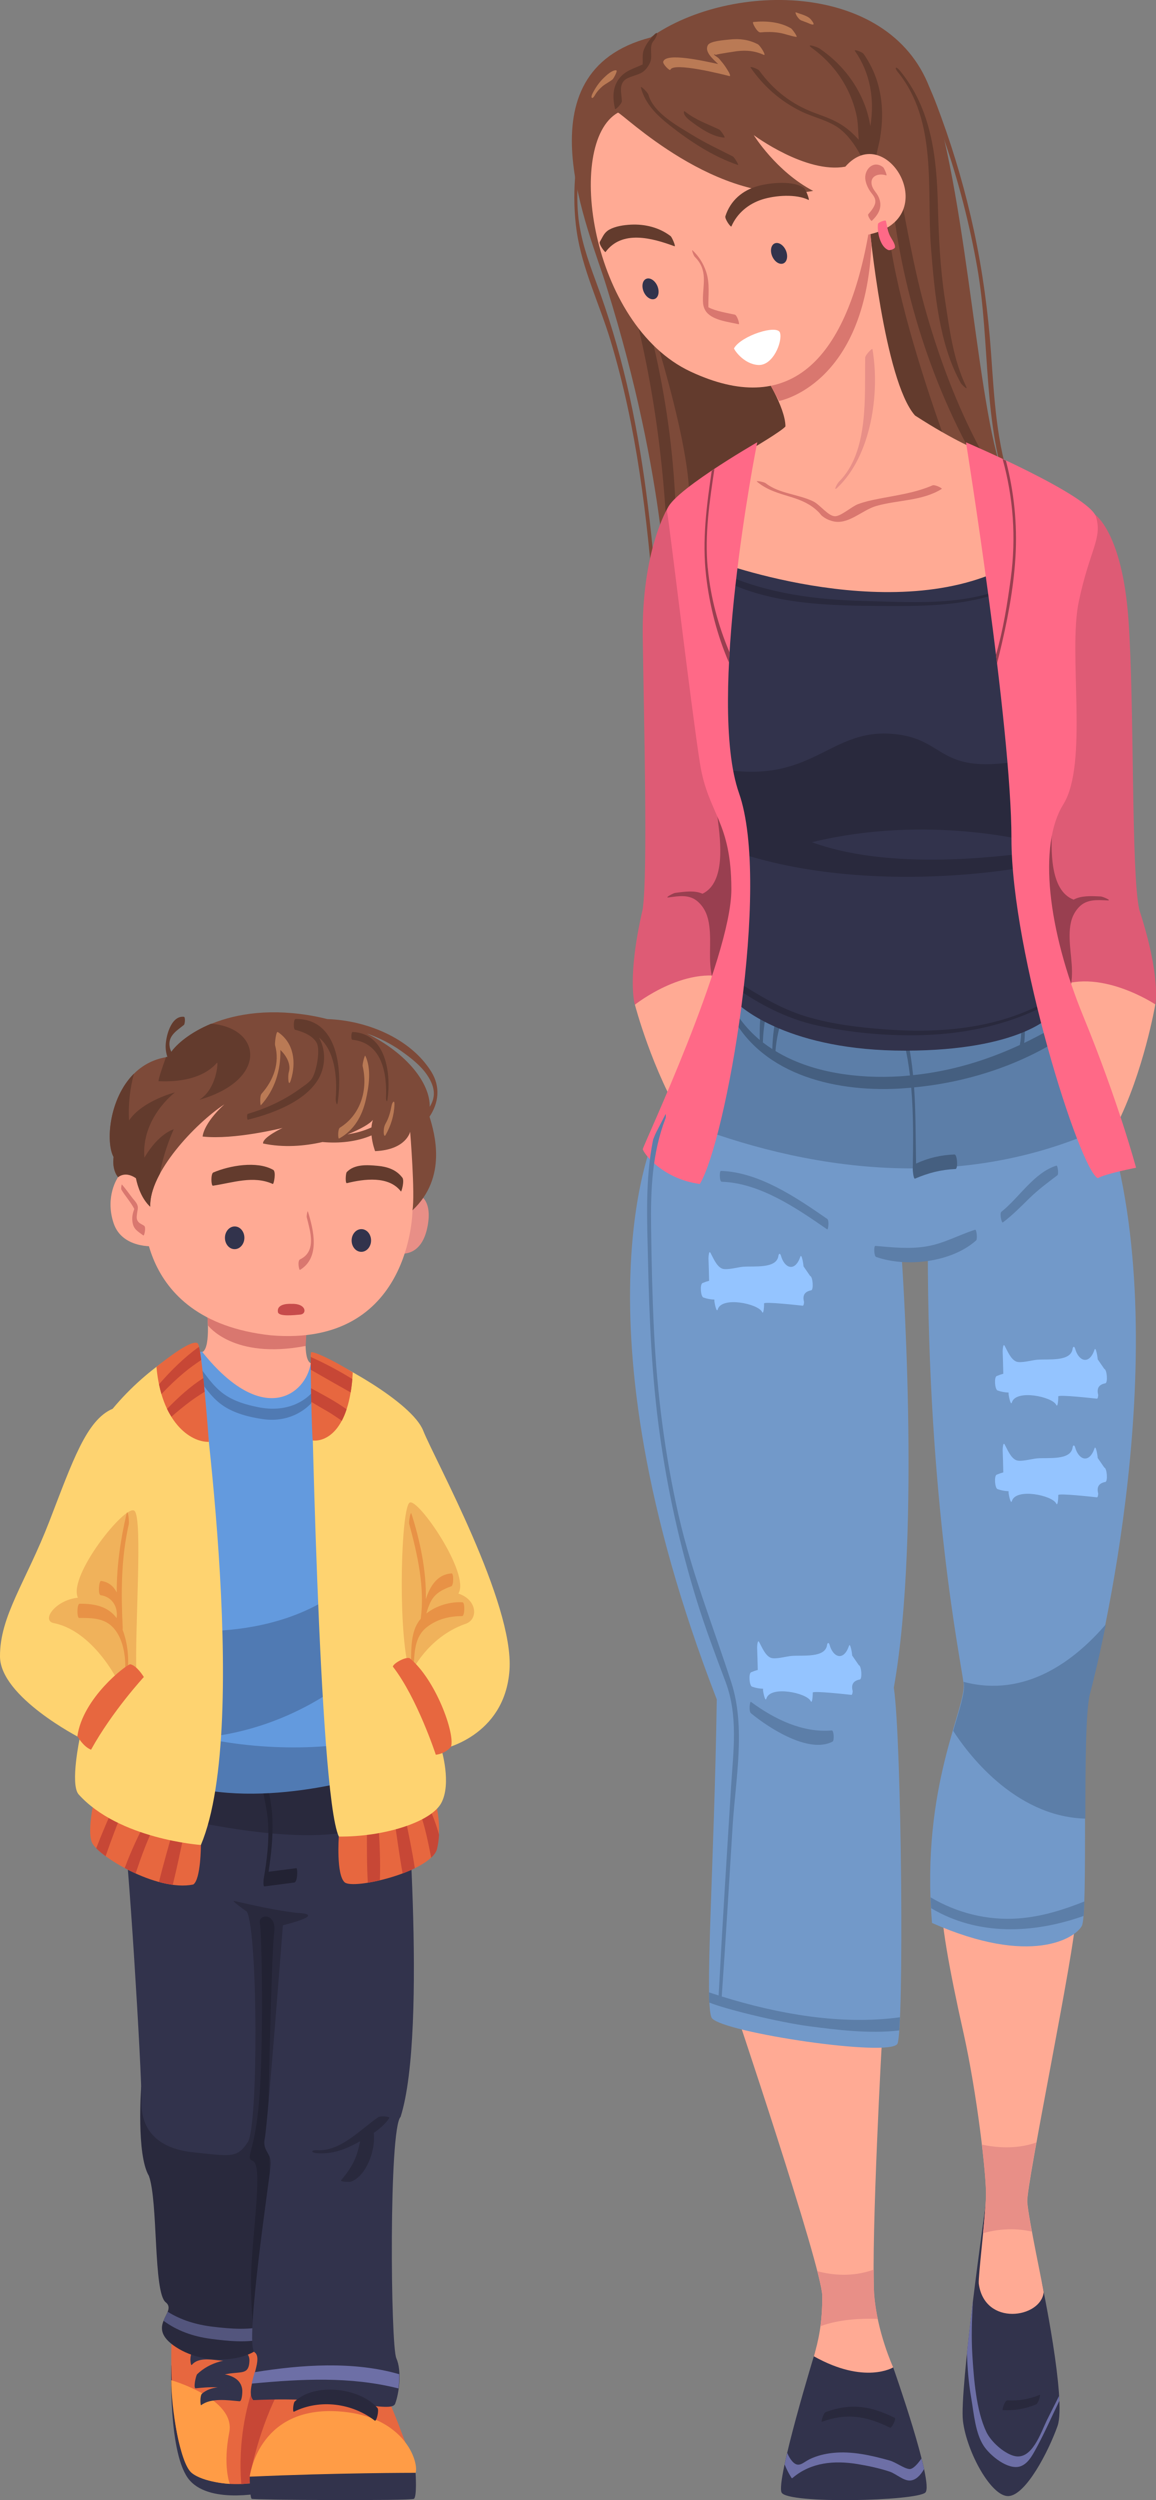 <?xml version="1.0" encoding="UTF-8"?>
<svg id="_1" data-name=" 1" xmlns="http://www.w3.org/2000/svg" viewBox="0 0 181.31 392.08">
  <rect x="0" y="0" width="181.31" height="392.08" fill="#808080" stroke="none"/>
  <defs>
    <style>
      .cls-1 {
        fill: #32334c;
      }

      .cls-2 {
        fill: #de5b75;
      }

      .cls-3 {
        fill: #633b2d;
      }

      .cls-4 {
        fill: #ff9c46;
      }

      .cls-5 {
        fill: #5c7ea8;
      }

      .cls-6 {
        fill: #e88f87;
      }

      .cls-7 {
        fill: #94c4ff;
      }

      .cls-8 {
        fill: #993f50;
      }

      .cls-9 {
        fill: #c74b4b;
      }

      .cls-10 {
        fill: #fed370;
      }

      .cls-11 {
        fill: #e89246;
      }

      .cls-12 {
        fill: #fff;
      }

      .cls-13 {
        fill: #53557d;
      }

      .cls-14 {
        fill: #507ab3;
      }

      .cls-15 {
        fill: #e7673f;
      }

      .cls-16 {
        fill: #ba7a55;
      }

      .cls-17 {
        fill: #d9776f;
      }

      .cls-18 {
        fill: #ffaa94;
      }

      .cls-19 {
        fill: #c74736;
      }

      .cls-20 {
        fill: #29293d;
      }

      .cls-21 {
        fill: #455f80;
      }

      .cls-22 {
        fill: #6d6fa6;
      }

      .cls-23 {
        fill: #7299c9;
      }

      .cls-24 {
        fill: #ff6987;
      }

      .cls-25 {
        fill: #7d4a39;
      }

      .cls-26 {
        fill: #223;
      }

      .cls-27 {
        fill: #639ade;
      }

      .cls-28 {
        fill: #f0b25b;
      }
    </style>
  </defs>
  <g>
    <g>
      <path class="cls-1" d="M26.87,370.95s-.54,14.13,2.88,18.03c3.42,3.9,12.25,1.81,12.25,1.81l.49-15.31-15.63-4.52Z"/>
      <path class="cls-15" d="M26.95,365.48c0,.24-1.05,20.5,4.23,22.92,5.28,2.43,11.87.33,11.87.33,0,0,1.73-23.73.63-24.63-1.09-.9-16.74,1.38-16.74,1.38Z"/>
      <path class="cls-19" d="M40.79,389.17s-2.33.38-2.95.4c-1-13.19,4.9-21.7,4.9-21.7l1.52,2.81-3.47,18.5Z"/>
      <path class="cls-15" d="M39.17,388.41s1.19-6.61,4.23-12.79c2.9-5.37,16.83.19,17.26.38.43.19,3.42,8.42,3.42,8.42l-24.92,3.99Z"/>
      <path class="cls-4" d="M26.86,373.28s10.14,2.89,9.1,8.17c-1.04,5.28.08,8.09.08,8.09,0,0-4.15-.21-6-1.74-1.85-1.57-3.18-10.21-3.18-14.52Z"/>
      <path class="cls-1" d="M39.12,370.31c.09-1.78-1.73-1.92-3.17-2.2-1.63-.32-4.47-.92-5.7.55-.29.35-.37.92-.39,1.36,0,.08.04,1.07.24.84.95-1.12,2.75-.85,4.06-.71.19.02.49.05.84.08-.19.04-.37.08-.55.13-1.33.38-2.51,1.01-3.52,1.97-.22.21-.64,2.26-.24,2.22.7-.07,2.1-.23,3.45-.15-.92.11-1.78.39-2.46.99-.35.31-.26,1.92-.13,1.81,1.52-1.19,4.22-.78,6.01-.62.42.04.47-1.53.44-1.78-.15-1.48-1.33-2.16-2.74-2.44.45-.09.91-.16,1.38-.2,1.55-.16,2.39-.04,2.48-1.84Z"/>
      <path class="cls-20" d="M22.14,327.36s-.77,10.53,1.21,13.87c1.47,4.03.68,18.28,2.64,19.83,1.96,1.55-3.38,3.77,1.61,7.03,4.98,3.26,12.51,2.03,13.79-.87,1.29-2.89,11.24-66.86,7.83-70.23-3.41-3.37-15.48-2.88-15.48-2.88l-11.6,33.24Z"/>
      <path class="cls-13" d="M41.55,366.72c.12-.45.28-1.15.46-2.05-2.73.82-5.87.55-8.63.22-2.6-.31-5-1.04-7.08-2.35-.17.43-.45.91-.65,1.42,2.11,1.55,4.59,2.46,7.42,2.83,2.54.33,5.79.71,8.48-.06Z"/>
      <path class="cls-26" d="M40.43,368.05c-.39.94-1.45-6.74-.91-14.08.54-7.34,1.5-14.45.16-15.05-1.34-.6.29-1.06.98-9.68.69-8.62.42-26.11.1-27.61-.32-1.51,2.68-1.72,2.25,1.41-.44,3.13-.94,28.8-.94,28.8,0,0,1.3,29.15-1.64,36.21Z"/>
      <path class="cls-1" d="M19.39,287.18c.59,1.01,2.89,38.08,2.79,42.26-.11,4.18,2.11,7.47,8.13,8.1s6.87.93,8.55-1.59,1.59-32.88-.14-36.16c-.47-.3-2.34-1.68-2.05-1.67.29,0,5.5,1.37,9.9,1.87,4.98.22-2.2,1.94-2.2,1.94,0,0-2.41,31.43-2.84,33.42-.43,1.99,1.08,2.31.94,4.11-.14,1.8-4.14,28.34-2.55,29.43,1.59,1.09-1.67,5.95-.19,7.51,14.57-.68,21.64,2.16,22.25.56.61-1.6,1.08-5.11.18-7.13-.9-2.02-1.19-35.99.67-37.85,4.34-13.69.56-56.93.56-56.93l-42.8.02-1.21,12.1Z"/>
      <path class="cls-20" d="M22.14,283.71c.23.07,32.35,9.05,38.9.19-1.65-4.22-2.08-8.94-2.08-8.94l-36.62.55-.21,8.2Z"/>
      <path class="cls-26" d="M46.47,292.98c-1.45.19-2.9.38-4.35.56.41-2.63.69-5.29.62-7.96-.07-2.9-.82-5.59-1.36-8.41-.09-.45-.54,1.17-.51,1.47.29,2.37.98,4.66,1.16,7.05.22,3.02-.17,6.01-.67,8.98-.02.1-.13,1.2.12,1.17,1.56-.2,3.11-.4,4.67-.61.55-.07.56-2.29.32-2.26Z"/>
      <path class="cls-27" d="M51.69,214.64s-14.34-4.11-22.36-2.32c-3.16,13-.35,67.54-.35,67.54,0,0,23.76,3.07,27.72-2.92,3.89-37.48-5.01-62.3-5.01-62.3Z"/>
      <path class="cls-14" d="M23.67,255.2s19.31,3.8,31.67-7.42c-1.24,6.47.66,14.35.66,14.35,0,0-9.23,8.95-24.26,10.38,10.47,2.38,23.5,1.9,29.31-.86-2.19,3.99-1.9,6.47-1.9,6.47,0,0-17.92,5.99-31.31,1.52-2.74-14.27-4.17-24.44-4.17-24.44Z"/>
      <path class="cls-14" d="M50.51,216.15c-1.94,3.94-5.8,5.38-9.98,4.54-1.9-.38-3.79-.92-5.39-2.05-1.78-1.26-2.99-3.2-4.31-4.91-.09-.11-.62,1.25-.34,1.61,1.32,1.73,2.55,3.74,4.36,5.01,1.84,1.3,4.28,1.92,6.49,2.22,3.94.53,7.43-1.37,9.18-4.93.16-.33.14-1.79,0-1.49Z"/>
      <path class="cls-18" d="M32.41,205.05s.77,6.27-.67,6.99c9.44,11.8,16.23,6.72,17,1.75-1.33-.64-.63-5.87-.63-5.87l-15.7-2.87Z"/>
      <path class="cls-17" d="M32.49,205.74l.13,2.12s3.96,5.4,15.32,3.22l.18-3.17-15.63-2.18Z"/>
      <g>
        <path class="cls-6" d="M62.53,196.55s3.45.85,4.48-3.98c1.03-4.83-1.62-5.75-2.86-5.45-1.24.3-1.62,9.43-1.62,9.43Z"/>
        <path class="cls-18" d="M18.51,184.62s-2.11,3-.68,7.24c1.43,4.23,7.04,3.63,7.05,3.48s-.34-13.28-.34-13.28c0,0-6.22-3.8-6.02,2.56Z"/>
        <path class="cls-18" d="M22.58,188.05s-2.25,18.95,19.87,21.36c22.13,1.91,22.25-19.61,22.25-19.61,0,0,8.87-22.23-14.39-23.65-23.26-1.41-28.34,9.94-27.72,21.9Z"/>
        <path class="cls-25" d="M67.37,175.12c1.4-2.09,1.78-4.64.26-7.07-3.32-5.31-10.27-8.04-16.28-8.23-1.35-.34-2.76-.62-4.25-.8-13.37-1.67-20.2,5.01-20.62,6.71-8.78,1.11-10.38,12.63-8.67,15.74-.27,2.13.71,3.16.71,3.16,0,0,1.07-1.04,2.8.15.31,1.5.96,3.27,2.24,4.48-.2-5.33,6.99-13,11.63-16.07-3.36,3.1-3.41,5.05-3.41,5.05,4.98.55,12.54-1.35,12.54-1.35,0,0-3.18,1.49-3.06,2.44,3.18.68,6.47.42,9.32-.23,2.66.24,5.35-.04,7.69-1.04.13,1.36.56,2.47.56,2.47,4.91-.21,5.5-3.05,5.5-3.05,0,0,.8,9.87.36,12.33,5.54-5.18,3.44-12.17,2.68-14.68ZM58.26,176.81c-1.18.54-2.45.89-3.76,1.09,2.14-.84,3.63-1.76,3.99-2.28-.13.39-.2.79-.23,1.19ZM57.58,162.09c1.9.67,3.72,1.58,5.38,2.76,1.43,1.02,3.02,2.24,4.01,3.71,1.45,2.13,1.27,3.66.43,5.02.07-3.71-3.58-8.39-9.83-11.49Z"/>
        <path class="cls-3" d="M42.84,183.46c-2.54-1.44-6.85-.67-9.39.42-.4.17-.36,2.11-.05,2.07,3.12-.46,6.33-1.65,9.39-.27.16.07.55-1.94.06-2.22Z"/>
        <path class="cls-3" d="M63.09,184.67c-.96-1.26-2.36-1.7-3.89-1.84-1.63-.15-3.6-.28-4.81.98-.18.19-.27,1.81.02,1.74,2.66-.66,6.57-1.2,8.48,1.31.07.09.59-1.69.21-2.19Z"/>
        <path class="cls-17" d="M48.3,190.01c-.08-.25-.24.71-.19.89.55,2.22,1.59,5.34-1.06,6.61-.43.21-.16,1.75.01,1.64,3.19-1.94,2.13-6.24,1.24-9.14Z"/>
        <path class="cls-1" d="M38.33,194.16c-.02.98-.73,1.77-1.57,1.74-.84-.02-1.5-.84-1.48-1.82.02-.98.73-1.77,1.57-1.74.84.02,1.5.84,1.48,1.82Z"/>
        <path class="cls-1" d="M58.2,194.58c-.02.98-.73,1.77-1.57,1.74-.84-.02-1.5-.84-1.48-1.82.02-.98.73-1.77,1.57-1.74.84.02,1.5.84,1.48,1.82Z"/>
        <path class="cls-9" d="M45.7,204.48c-.06,0-2.4-.17-2.1,1.34.23.67,2.43.44,3.51.34s.94-1.78-1.4-1.68Z"/>
        <path class="cls-17" d="M22.63,192.25c-.26-.19-.66-.34-.88-.57-.43-.45-.31-.89-.24-1.48.04-.34.16-.67.09-1.02-.1-.5-.46-.84-.78-1.24-.57-.72-1.09-1.49-1.7-2.18-.06-.07-.17.66-.08.81.58.99,1.49,1.97,2.02,3.03-.24.63-.38,1.23-.29,1.97.14,1.2.8,1.51,1.71,2.18.16.12.45-1.28.14-1.5Z"/>
        <g>
          <path class="cls-3" d="M33.13,160.54c-3.35,1.38-5.43,3.23-6.26,4.41-.1-.21-.19-.44-.24-.69-.36-1.78,1.03-2.57,2.22-3.53.16-.13.25-1.24-.01-1.27-2.07-.22-2.9,3.27-2.86,4.8.02.52.11,1.02.27,1.48-.07.01-.14.02-.21.03-.61,1.7-1.17,3.36-1.18,3.79,7.13.32,9.06-2.91,9.21-2.91.14,0-.1,4.14-2.81,5.83,10.86-3.12,9.8-11.28,1.87-11.93Z"/>
          <path class="cls-3" d="M27.39,171.33s-5.07,1.3-7.15,4.39c-.16-2.78.22-5.29.77-7.35-3.91,3.89-4.45,10.77-3.19,13.07-.27,2.13.71,3.16.71,3.16,0,0,1.07-1.04,2.8.15.31,1.5.96,3.27,2.24,4.48-.06-1.58.53-3.36,1.51-5.17.59-3.55,2.17-6.96,2.17-6.96,0,0-2.35.61-4.6,4.45-.53-6.2,4.75-10.2,4.75-10.2Z"/>
        </g>
        <path class="cls-3" d="M46.34,159.81c-.3,0-.37,1.61-.04,1.69,1.19.3,2.78.91,3.39,2.09.58,1.13-.08,4.7-.86,5.69-.45.57-1.17,1.02-1.75,1.44-2.48,1.81-5.26,3.09-8.2,3.96-.21.06-.12.94-.02.92,4.19-1.01,10.7-3.41,11.79-8.18.39-1.69.14-3.34-.62-4.71,2.48,2.04,2.9,6.23,2.62,9.56-.03.31.2,1.47.32.58.71-4.95.15-13.13-6.63-13.05Z"/>
        <path class="cls-3" d="M55.29,161.85c-.21,0-.26,1.18-.03,1.21,4.68.48,5.46,5.3,5.28,9.16-.01.23.15.8.23.26.6-4.07-.19-10.43-5.48-10.64Z"/>
      </g>
      <path class="cls-15" d="M53.14,288.03s-.43,5.94.91,7.16c1.35,1.22,13.36-1.61,14.45-5.16.85-3.59-.07-6.85-.07-6.85l-15.3,4.85Z"/>
      <path class="cls-15" d="M31.51,289.34s0,5.42-1.2,6.2c-5.74,1.19-15.11-4.57-15.91-6.63-.8-2.07.52-7.36.57-7.5s16.55,7.93,16.55,7.93Z"/>
      <g>
        <path class="cls-19" d="M57.7,295.25c.59-.1,1.23-.22,1.88-.38.11-2.92-.04-5.9-.22-8.82l-1.81.57c0,2.87-.03,5.77.14,8.63Z"/>
        <path class="cls-19" d="M67.33,283.53l-1.55.49c.89,2.4,1.35,4.83,1.85,7.31.45-.42.76-.86.9-1.31.19-.79.29-1.56.33-2.29-.4-1.45-.91-2.86-1.53-4.2Z"/>
        <path class="cls-19" d="M63.49,284.75l-1.65.52c.42,2.83.79,5.71,1.31,8.53.67-.25,1.31-.52,1.91-.81-.41-2.77-1.01-5.54-1.56-8.24Z"/>
      </g>
      <g>
        <path class="cls-19" d="M28.78,288c-.52-.25-1.08-.53-1.69-.82-.73,2.64-1.5,5.3-2.16,7.96.73.2,1.46.35,2.17.44.62-2.51,1.15-5.06,1.69-7.58Z"/>
        <path class="cls-19" d="M19.48,283.5c-.51-.24-.98-.47-1.43-.68-1.02,2.31-2.05,4.66-2.96,7.04.37.38.88.8,1.47,1.24.9-2.56,1.83-5.1,2.92-7.59Z"/>
        <path class="cls-19" d="M24.44,285.89c-.45-.22-.91-.44-1.36-.66-1.34,2.51-2.54,5.07-3.52,7.73.55.29,1.12.58,1.71.84.91-2.7,1.86-5.35,3.17-7.91Z"/>
      </g>
      <path class="cls-10" d="M30.95,211.31c.13,1.23,8.6,58.97.56,78.03,0,0-12.89-.89-19.21-7.97-1.31-1.67.22-8.84.22-8.84,0,0-12.47-6.38-12.52-12.73-.05-6.35,4.08-11.74,7.74-21.21,3.66-9.47,5.82-15.91,9.93-17.66,5.74-6.92,13.14-10.95,13.28-9.61Z"/>
      <path class="cls-10" d="M48.77,212.69s1.17,68.4,4.37,75.33c6.9.08,14.42-2.21,16.07-5.26s.02-8.42.02-8.42c0,0,9.94-1.89,10.68-12.43.74-10.54-11.74-33.02-13.53-37.54-1.78-4.52-13.98-11.13-16.96-11.93-.78-.28-.66.24-.66.24Z"/>
      <path class="cls-28" d="M18.91,264.62c.15-.09-3.92-8.71-10.4-10.06-2.13-.34.1-3.61,3.7-4-1.56-3.46,7.53-14.8,8.88-13.62,1.35,1.18,0,18.98.31,25.7-.85,1.6-2.48,1.98-2.48,1.98Z"/>
      <path class="cls-28" d="M64.39,262.48c.1-.14,2.57-5.69,8.62-7.82,1.97-.62,1.95-3.73-1.12-4.75,1.93-3.03-6.33-15.04-7.64-14.26-1.3.78-1.86,18.56-.26,25.59-.07,1,.4,1.25.4,1.25Z"/>
      <path class="cls-11" d="M19.23,255.55c.01-.09.02-.16.02-.19-.27-5.57-.28-10.84.95-16.33.09-.39-.13-2.55-.36-1.6-.92,3.92-1.55,8.15-1.53,12.31-.47-.94-1.25-1.65-2.46-1.81-.34-.04-.52,2.17-.06,2.24,1.82.26,2.75,1.84,2.5,3.59-1.33-1.79-3.34-2.28-5.81-2.25-.42,0-.45,2.23-.06,2.23,1.79-.01,3.73-.02,5.12,1.3,1.81,1.71,2.24,4.85,2.08,7.18-.04.57.25,1.54.37.43.27-2.37.09-4.84-.77-7.09Z"/>
      <path class="cls-11" d="M72.56,251.28c-1.9-.12-4.11.5-5.69,1.76.19-.69.42-1.37.75-1.97.69-1.26,1.87-1.83,3.16-2.3.39-.14.39-2.04.05-2.02-2.25.14-3.39,2.02-4.04,4.03.1-4.55-.97-9.38-2.26-13.4-.14-.45-.44,1.28-.35,1.61,1.29,4.76,2.47,9.92,1.81,14.88-.15.18-.3.36-.42.56-1.23,1.89-1.05,4.76-1.12,6.91-.02.66.35,1.28.42.24.15-2.36.09-4.86,2.1-6.42,1.63-1.26,3.51-1.7,5.53-1.72.39,0,.45-2.13.05-2.15Z"/>
      <path class="cls-15" d="M22.56,263s-4.94,5.35-8.28,11.4c-1.27-.51-2.05-2.03-2.15-2.08.83-6.04,7.66-11.24,8.29-11.32,1.04.17,2.14,2,2.14,2Z"/>
      <path class="cls-15" d="M68.35,275.18s-2.92-8.92-6.74-13.82c.16-.57,2.04-1.57,2.65-1.31,4.05,3.34,7.11,11.72,6.49,13.86-.92,1.17-2.4,1.28-2.4,1.28Z"/>
      <path class="cls-15" d="M32.76,226.12s-1.05-14.34-1.7-15.39c-.76-.95-5.23,2.59-6.52,3.62.75,8.62,5.27,11.84,8.22,11.77Z"/>
      <path class="cls-15" d="M49.06,225.9c-.14-.01-.43-13.41-.29-13.78.14-.38,3.57,1.22,6.56,3.11-.51,9.46-4.45,10.87-6.28,10.68Z"/>
      <g>
        <path class="cls-19" d="M26.2,220.94c.21.45.45.86.69,1.24.93-.82,1.89-1.6,2.88-2.35.75-.56,1.54-1.07,2.33-1.57-.07-.72-.14-1.45-.21-2.14-2.07,1.31-4.02,3.11-5.68,4.82Z"/>
        <path class="cls-19" d="M24.94,217.07c.11.54.24,1.07.38,1.56,1.11-1.18,2.28-2.3,3.52-3.34.87-.73,1.79-1.38,2.72-2.01-.12-.89-.23-1.62-.34-2.07-2.32,1.65-4.44,3.76-6.27,5.87Z"/>
      </g>
      <g>
        <path class="cls-19" d="M53.61,222.81c.27-.51.53-1.11.75-1.79-1.71-1.25-3.69-2.28-5.58-3.31.01.7.03,1.43.04,2.14.8.49,1.62.96,2.44,1.43.81.47,1.58,1,2.35,1.54Z"/>
        <path class="cls-19" d="M48.74,212.81c0,.48,0,1.18,0,2,2.08,1.2,4.17,2.39,6.26,3.56.11-.65.2-1.35.26-2.1-2.09-1.29-4.3-2.47-6.52-3.46Z"/>
      </g>
      <path class="cls-20" d="M59.42,331.97c-2.79,1.87-5.95,5.44-9.63,5.24-1.07-.06-1.1.39-.02.47,2.08.14,3.88-.4,5.74-1.36.32-.16.65-.34.98-.52-.2.89-.39,1.78-.75,2.64-.56,1.34-1.33,2.39-2.24,3.48-.22.26,1.36.29,1.53.23,2.48-.89,3.93-5.11,3.59-7.65.97-.67,1.84-1.44,2.44-2.33.18-.27-1.39-.35-1.64-.18Z"/>
      <path class="cls-22" d="M39.95,372.01c-.16.6-.34,1.21-.47,1.8,7.8-.73,15.44-1.15,23.02.76.09-.72.14-1.49.11-2.23-7.14-2.08-15.38-1.5-22.66-.32Z"/>
      <path class="cls-4" d="M39.17,388.41c.09,0,24.58-.24,25.75-.33,1.17-.1-.17-9.42-12.34-9.94-12.17-.52-13.41,10.27-13.41,10.27Z"/>
      <path class="cls-1" d="M39.17,388.41s0,3.28.31,3.47c.31.19,24.94.33,25.44,0,.5-.33.26-4.08.26-4.08,0,0-12.65,0-26.01.61Z"/>
      <path class="cls-20" d="M59.2,377.63c-2.78-3.18-9.81-4.03-12.98-1-.22.21-.37,1.72-.11,1.59,4.1-2.04,9.16-1.32,12.67,1.4.27.21.72-1.66.42-1.99Z"/>
    </g>
    <path class="cls-16" d="M43.57,161.85c-.28-.19-.49,1.85-.43,2.05.77,2.8-.24,5.52-2.11,7.62-.34.39-.18,1.88-.13,1.83,2.21-2.42,3.15-5.52,3.08-8.69.94.91,1.71,2.24,1.31,3.52-.15.5-.1,2.57.33,1.21.85-2.76.51-5.83-2.04-7.54Z"/>
    <path class="cls-16" d="M57.29,165.56c-.08-.16-.48,1.35-.41,1.65.86,3.68-.3,7.61-3.57,9.64-.35.22-.32,1.81-.12,1.7,2.36-1.31,3.6-3.51,4.19-6.08.49-2.13.9-4.87-.09-6.91Z"/>
    <path class="cls-16" d="M61.43,173.33c-.2,1.05-.43,1.97-.97,2.91-.22.39-.29.91-.28,1.36,0,.14.07.78.29.41.84-1.46,1.36-3.14,1.4-4.83.02-.76-.35-.32-.44.16Z"/>
  </g>
  <g>
    <g>
      <path class="cls-25" d="M103.12,94.67c-.89-11.6-2.18-23.2-4.83-34.54-1.27-5.42-2.87-10.72-4.81-15.94-1.28-3.46-2.48-6.86-2.81-10.56-.39-4.28.22-8.6,1.01-12.8.06-.3-.2-1.91-.34-1.18-1.08,5.47-1.7,11.06-.89,16.62.86,5.92,3.59,11.45,5.31,17.14,4.1,13.59,5.77,27.75,6.85,41.86.12,1.54.58.21.52-.61Z"/>
      <path class="cls-25" d="M158.68,76.4c-2.4-6.82-2.73-13.88-3.24-21.02-.46-6.47-1.33-12.89-2.69-19.23-1.29-6.01-3-11.93-5.1-17.7-1.75-4.8-3.67-9.98-8.45-12.48-.22-.11-.37,1.38-.05,1.57,5.15,2.97,7.12,9.09,8.95,14.4,2.25,6.52,3.97,13.21,5.17,20,2.09,11.83.8,24.72,5.17,36.06.16.42.36-1.27.25-1.59Z"/>
    </g>
    <path class="cls-25" d="M104.67,96.9c.07-.73,0-21.45-9.51-51.85-2.6-8.7-14.06-33.75,6.87-39.17,12.7-8.99,38.21-8.85,44.06,8.7,5.85,17.55,7.29,51.82,11.7,60.86-24.4,12.75-53.12,21.45-53.12,21.45Z"/>
    <path class="cls-3" d="M100.81,46.59s8.7,25.72,7.11,33.93c28.46-10.05,45.7,2.85,45.66,2.57-.04-.28-15.3-36.5-14.54-53.33-19.11,16.83-38.23,16.83-38.23,16.83Z"/>
    <path class="cls-3" d="M137.59,26.05c-.12-.21-.22-.4-.31-.57.15-1.41.61-2.91.77-3.91.22-1.39.33-2.77.29-4.17-.11-3.27-1.01-6.28-2.9-8.96-.2-.29-1.58-.77-1.36-.46,2.44,3.49,3.11,7.62,2.43,11.8-.2-1.19-.5-2.37-.96-3.52-1.4-3.55-3.86-6.51-7.01-8.65-.4-.27-2.31-.89-1.19-.08,3.49,2.53,5.96,6.11,6.94,10.32.32,1.38.29,2.7.39,4.07-.77-.87-1.63-1.66-2.65-2.32-1.32-.85-2.76-1.34-4.22-1.88-3.62-1.33-6.47-3.56-8.73-6.65-.2-.27-1.56-.77-1.34-.45,2.02,2.92,4.65,5.23,7.84,6.81,2.08,1.04,4.68,1.48,6.46,3.04,1.39,1.21,2.39,2.81,3.26,4.46-.09,1.11.1,2.14.92,2.93.23.22,1.89.86,1.57.45-.05-.06-.09-.13-.13-.2.46.21.88.32.87.1-.04-1.06-.45-1.31-.95-2.15Z"/>
    <path class="cls-3" d="M154.67,72.15c-4.02-7.12-7-14.87-9.28-22.71-2.19-7.54-3.35-15.21-4.94-22.88-.03-.16-.91.69-.88,1.02,1.23,15.95,6.04,32.1,14.1,45.91.06.1,1.23-.95,1.01-1.34Z"/>
    <path class="cls-3" d="M98.66,40.63c-.07-.21-1.17.84-1.06,1.22,4.85,16.21,6.98,32.42,7.23,49.3,0,.1,1.06-.8,1.08-1.24.8-16.52-1.92-33.65-7.26-49.28Z"/>
    <path class="cls-18" d="M136.38,35.52s2.28,24.14,7.13,29.64c6.28,4.07,10.13,5.56,10.13,5.56l6.42,26.18-46.31-4.44,4.3-22.16s4.57-2.71,5.14-3.42c0-3.07-3.5-8.42-3.5-8.42l16.69-22.93Z"/>
    <path class="cls-17" d="M120.45,59.71l1.74,3.17s13.51-2.41,14.5-24.58c-.29-2.52-.23-3.08-.23-3.08l-16,24.49Z"/>
    <g>
      <path class="cls-18" d="M96.91,17.67c.41-.23,15.6,15.03,30.63,12.27-5.8-3.04-9.32-8.75-9.32-8.75,0,0,8.18,6.09,14.36,4.95,6.47-7.42,15.6,8.18,3.61,10.65-3.61,20.16-12.6,28.62-27.87,21.49-15.68-7.32-19.78-35.86-11.41-40.61Z"/>
      <path class="cls-3" d="M105.18,37.03c-1.78-1.36-4.01-1.91-6.24-1.8-1.09.06-2.4.24-3.37.78-.83.47-1,1.09-1.49,1.91-.22.37.82,1.7.89,1.61,2.6-3.52,7.32-2.2,10.82-.91.25.09-.39-1.42-.61-1.59Z"/>
      <path class="cls-3" d="M126.13,29.51c-1.63-1.24-5.34-.86-7.2-.35-2.48.67-4.37,2.29-5.16,4.75-.13.42.86,1.81.95,1.59.9-2.07,2.68-3.54,4.82-4.22,2.07-.65,5.3-.9,7.29.08.19.1-.4-1.61-.71-1.84Z"/>
      <path class="cls-17" d="M115.22,49.34c-1.09-.25-2.94-.52-4.11-1.15-.05-1.89.27-3.72-.37-5.61-.44-1.29-1.13-2.39-2.12-3.32-.19-.17.16.83.34,1.01,2.15,2.12,1.24,4.35,1.29,6.86.01.56.08,1.02.35,1.51.89,1.59,3.69,1.84,5.27,2.21.17.04-.22-1.42-.65-1.52Z"/>
      <path class="cls-17" d="M138.5,26.22c-1.51-1.19-3.06.4-2.76,2.04.12.66.43,1.32.83,1.87.36.48.77.92.72,1.56-.06.69-.68,1.41-1.1,1.9-.18.21.44,1.14.54,1.05,1.12-1.07,1.74-2.22,1.08-3.73-.32-.72-.9-1.13-1.08-1.9-.33-1.44,1.12-1.9,2.27-1.5.21.08-.33-1.17-.5-1.3Z"/>
      <path class="cls-1" d="M103.1,44.84c.37.87.2,1.78-.39,2.03-.59.25-1.37-.24-1.75-1.11-.37-.87-.2-1.78.39-2.03.59-.25,1.37.24,1.75,1.11Z"/>
      <path class="cls-1" d="M123.26,39.28c.37.87.2,1.78-.39,2.03-.59.25-1.37-.24-1.75-1.11-.37-.87-.2-1.78.39-2.03.59-.25,1.37.24,1.75,1.11Z"/>
      <path class="cls-24" d="M139.49,36.78c-.27-.69-.38-1.41-.54-2.13-.05-.22-1.22.22-1.25.48-.15,1.23.34,3.61,1.65,4.09.21.08.99-.17,1.02-.43.06-.63-.64-1.41-.88-2.01Z"/>
      <path class="cls-12" d="M115.13,54.62c-.07.12,1.45,2.48,3.79,2.62,2.34.14,3.83-3.68,3.42-5.05s-6.09.45-7.21,2.43Z"/>
    </g>
    <g>
      <path class="cls-18" d="M181.2,157.52s-1.81,10.58-6.16,19.12c-3.99-10.61-8.97-26.01-8.97-26.01,0,0,12.93,2.16,15.13,6.89Z"/>
      <path class="cls-2" d="M171.76,80.72s4.24,2.8,5.22,16.32c.97,13.52.4,39.87,1.71,45.63,3.44,10.59,2.52,14.85,2.52,14.85,0,0-9.09-6.05-15.95-2.49-3.53-13.19-1.89-25.5-.08-36.68,1.82-11.18-1.59-40.6,6.59-37.63Z"/>
      <path class="cls-8" d="M166.07,153.6c.07.18.52.31.92.38,0,.02,0,.03,0,.05-.02.23.99.44,1.01.29.44-2.77-.34-5.33-.23-8.09.06-1.52.4-2.85,1.46-3.97,1.21-1.27,2.83-1.13,4.49-1.05.75.04-.77-.61-1.08-.62-1.63-.08-3.09-.14-4.25.5,0,0-.01,0-.02-.01-3.78-1.45-3.5-7.99-3.37-11.29.15-3.78,1.09-7.43,1.38-11.19.01-.18-.59-.4-.96-.43-.47-.18-1.12-.27-1.16-.1-1.36,6.1-2.1,12.33-2.04,18.59.06,6,1.72,11.38,3.84,16.95Z"/>
    </g>
    <g>
      <path class="cls-18" d="M99.58,157.56s2.71,10.39,7.78,18.52c3.07-10.91,6.71-26.68,6.71-26.68,0,0-12.7,3.26-14.48,8.16Z"/>
      <path class="cls-2" d="M104.73,79.65s-4.11,6.69-3.92,20.25c.19,13.55.81,36.81,0,42.66-2.52,10.84-1.24,15.01-1.24,15.01,0,0,8.54-6.81,15.68-3.84,2.39-13.45-.3-25.57-3.07-36.56-2.77-10.99.44-41.17-7.46-37.51Z"/>
      <path class="cls-8" d="M115.95,135.21c-.47-6.24-1.74-12.38-3.63-18.34-.05-.17-.69-.01-1.14.2-.37.06-.95.33-.92.51.6,3.71,1.86,7.28,2.33,11.03.41,3.28,1.25,9.77-2.39,11.54,0,0-.01,0-.02.01-1.21-.54-2.66-.35-4.28-.13-.31.04-1.77.82-1.02.71,1.66-.23,3.26-.5,4.57.66,1.15,1.02,1.61,2.33,1.8,3.83.35,2.74-.21,5.36.46,8.08.04.15,1.02-.15.98-.38,0-.02,0-.03,0-.05.39-.1.83-.28.89-.46,1.64-5.72,2.83-11.23,2.38-17.21Z"/>
    </g>
    <path class="cls-1" d="M140.09,371.27s6.47,18.3,5.04,19.63-21.59,1.82-22.54,0c-.95-1.82,5.26-22.05,5.26-22.05,0,0,9.29-.26,12.24,2.42Z"/>
    <path class="cls-1" d="M154.57,345.87c0,.11-4.11,28.93-3.54,33.78.57,4.85,4.47,11.99,7.18,11.8,2.71-.19,6.23-6.97,7.66-11,1.43-4.03-2.5-22.63-2.5-22.63l-8.79-11.96Z"/>
    <path class="cls-18" d="M114.78,313.58s14.19,42.11,14.19,46.54-.63,7-1.32,9.41c7.99,4.48,12.44,1.74,12.44,1.74,0,0-2.57-5.59-3-11.58-.43-9.13,1.2-39.8,1.39-42.09.18-2.28-23.7-4.02-23.7-4.02Z"/>
    <path class="cls-18" d="M147.89,298.58c-.62,1.36,1.05,10.55,3.19,20.06,2.14,9.51,3.66,22.59,3.57,25.83-.1,3.23-1.24,12.6-1.14,13.65.9,6.8,9.75,5.42,10.18,1.38.03-.28-2.38-11.51-2.57-14.17-.19-2.66,7.58-40.05,7.55-44.42-8.4-3.89-20.77-2.32-20.77-2.32Z"/>
    <path class="cls-23" d="M102.91,177.61s-13.89,28.45,9.51,88.9c-.38,25.84-2,48.28-.76,50,1.9,2.28,28.06,6.18,29.1,3.99,1.05-2.19.67-47.46-.57-55.83,4.38-24.63,1.18-68.29,1.18-68.29,0,0,3.58-.1,4.15-.38,0,39.57,5.14,64.2,5.61,68,.48,3.8-6.75,16.07-4.95,37.57,15.5,6.85,22.45,2.38,23.49.48,1.05-1.9-.1-31.58,1.24-36.52,1.33-4.95,13.73-54.5,2.73-89.45-7.51-20.23-8.65-25.45-8.65-25.45l-49.72,3.08-12.35,23.89Z"/>
    <path class="cls-5" d="M166.97,161.61c-2.55-5.91-3.6-12.26-4.68-18.58l-46.53.9c-1.72,10.97-5.43,21.4-9.6,31.67,16.14,6.52,42.94,13.12,68.67.38-2.83-4.7-5.71-9.39-7.86-14.38Z"/>
    <path class="cls-21" d="M149.71,181.05c-2.15.09-4.09.53-6.03,1.43-.08-3.98-.04-7.99-.31-11.95,9-.85,18.24-3.97,25.5-9.38-.21-.6-.43-1.2-.7-1.77-2.46,1.54-4.97,2.95-7.53,4.18.41-3.5-.42-7.21-1.89-10.36-.18-.39-.22,1.12-.16,1.33.91,3.15,2.05,6.02,1.36,9.35-5.25,2.43-10.77,4.11-16.74,4.73-.37-3.77-1.09-7.48-2.57-11.06-.16-.38-.29,1.18-.18,1.48,1.18,3.11,1.86,6.34,2.26,9.63-.51.05-1.01.1-1.52.13-6.62.41-13.94-.53-19.57-3.96.29-4.03,1.78-7.28,3.62-10.89.14-.28-.07-1.78-.22-1.6-2.8,3.16-3.78,8-3.9,12.18-.51-.33-1-.67-1.48-1.04.1-3.3.84-6.23,1.72-9.4.08-.28-.19-1.57-.26-1.45-1.64,3.04-2.04,7.03-1.95,10.46-2.17-1.82-3.97-4.12-5.18-7.02-.13-.31-.24.95-.14,1.19,4.09,10.58,15.67,13.82,26.06,13.51,1-.03,2.01-.1,3.02-.19.37,4.28.31,8.62.24,12.89,0,.05.1,1.49.36,1.37,2.09-.9,4.07-1.41,6.35-1.51.4-.02.28-2.29-.16-2.27Z"/>
    <path class="cls-1" d="M111.99,87.91s29.53,11.13,47.79,0c2.14,39.95,5.06,71.33,5.06,71.33,0,0-4.74,5.5-22.81,5.53-18.07.03-25.91-6.67-26.91-7.96,0-14.12,3.14-29.25-3.14-44.23-2-14.12,0-24.68,0-24.68Z"/>
    <path class="cls-20" d="M111.1,120.2c15.87,3.61,18.44-5.71,28.42-5.14,9.77.56,6.66,7.51,23.78,3.61l-1.24,13.41s-16.45-4.47-34.71,0c13.7,5.04,33.38,1.52,33.38,1.81v2.09s-23.49,4.57-44.42-2.09c-3.42-9.99-5.22-13.7-5.22-13.7Z"/>
    <path class="cls-20" d="M166.13,155.85c-8.01,5.27-17.73,6.28-27.09,5.6-4.27-.31-8.63-.82-12.74-2.08-4.01-1.23-7.52-3.44-11.04-5.66-.21-.13-1.09.36-.96.45,4.42,3.13,8.82,5.6,14.17,6.73,4.9,1.03,9.99,1.52,14.99,1.47,8.45-.08,16.79-1.98,23.91-6.66.63-.41-.97-.02-1.24.15Z"/>
    <path class="cls-20" d="M160.38,90.79c-7.24,4.42-16.62,3.67-24.78,3.46-7.73-.19-15.29-1.16-22.4-4.37-.24-.11-1.12.4-1,.47,8.16,4.58,17.9,4.64,27.01,4.69,7.62.04,15.41-.14,22.1-4.22.92-.56-.6-.24-.94-.04Z"/>
    <path class="cls-24" d="M151.51,69.37s7.13,44.37,7.13,62.2,10.7,51.91,13.55,53.2c1.14-.7,5.99-1.64,5.99-1.64,0,0-2.71-10.19-8.27-23.74-5.56-13.55-7.13-26.82-3.14-33.24,3.99-6.42.71-23.68,2.43-31.81,1.71-8.13,3.71-9.84,2.71-13.27-1-3.42-20.4-11.7-20.4-11.7Z"/>
    <path class="cls-24" d="M118.77,69.37c-.26,1.19-7.94,40.56-2.86,55.02,5.07,14.46-2.06,54.59-6.15,61.29-5.99-.81-8.94-4.99-8.94-5.47s13.89-29.96,13.89-40.71-3.64-11.79-4.91-19.69c-1.27-7.89-4.7-36.81-5.17-39.57-.48-2.47,14.15-10.89,14.15-10.89Z"/>
    <path class="cls-8" d="M157.78,72.24c-.18-.09-.36-.17-.53-.25,1.68,6.03,2.14,12.34,1.28,18.72-.53,3.94-1.18,8.05-2.32,11.99.06.45.11.9.16,1.35.11-.43.23-.87.33-1.3,1.23-5.06,2.27-10.25,2.57-15.45.3-5.09-.22-10.17-1.5-15.06Z"/>
    <path class="cls-8" d="M111,89.07c-.49-5.26.28-10.38,1.05-15.52-.14.09-.28.19-.42.28-.8,5.46-1.53,10.88-.88,16.51.54,4.63,1.72,9.27,3.59,13.6.03-.54.06-1.07.09-1.61-1.77-4.2-2.98-8.6-3.42-13.27Z"/>
    <path class="cls-5" d="M151.13,263.76c.02.12.03.23.05.33.17,1.36-.64,3.8-1.68,7.35,1.96,3.06,9.42,13.46,20.73,13.77.01-8.33.05-17.11.73-19.6.33-1.22,1.33-5.14,2.48-10.87-4.8,5.59-12.52,11.6-22.31,9.02Z"/>
    <path class="cls-5" d="M130.46,271.38c-4.61.4-9.06-1.81-12.69-4.49-.16-.12-.35,1.49,0,1.78,2.8,2.32,9.1,6.41,12.81,4.46.3-.16.2-1.78-.12-1.75Z"/>
    <path class="cls-5" d="M152.93,192.86c-2.59.82-4.85,2.14-7.58,2.6-2.73.46-5.33.16-8.06-.07-.26-.02-.22,1.61.12,1.73,4.76,1.68,11.86.85,15.7-2.6.21-.19.07-1.74-.17-1.66Z"/>
    <path class="cls-5" d="M141.04,318.44c.04-.59.08-1.29.11-2.08-9.15,1.25-19.01-.48-27.95-3.26.63-8.92,1.15-17.84,1.71-26.76.45-7.25,2.08-15.39-.2-22.46-2.83-8.77-6.21-17.17-8.27-26.21-2.16-9.5-3.38-19.15-3.86-28.87-.27-5.43-.39-10.87-.46-16.3-.08-5.84.14-11.62,2.27-17.13.05-.13.05-.39.02-.68l-1.51,2.92s-.18.37-.46,1.1c-1.28,6.26-.94,12.8-.8,19.17.2,9.05.59,18.09,1.84,27.06,1.23,8.8,3.16,17.51,5.78,26,1.34,4.34,2.94,8.57,4.54,12.82,2.01,5.37,1.21,10.88.86,16.47-.67,10.9-1.37,21.8-1.95,32.71-.51-.16-1.01-.32-1.51-.49,0,.6.03,1.13.05,1.6,2.51,1.04,10.96,3.1,15.67,3.72,4.33.57,9.41,1.2,14.12.66Z"/>
    <path class="cls-5" d="M169.96,300.47c.05-.61.09-1.38.12-2.27-3.31,1.31-6.67,2.39-10.38,2.66-4.87.35-9.63-.87-13.75-3.31.02.56.05,1.13.08,1.7,7.32,4.35,15.94,4.04,23.93,1.22Z"/>
    <path class="cls-7" d="M127.06,200.1c-.35-.5-.69-1.01-1.04-1.51.02-.21-.29-2.1-.49-1.51-.84,2.46-2.5,1.84-3.05-.17-.1-.36-.33-.38-.39.03-.27,2.08-3.86,1.58-5.55,1.72-.85.07-2.6.59-3.31.28-.86-.37-1.38-1.7-1.79-2.45-.28-.5-.32.79-.32.89.05,1.16.07,2.32.1,3.48-.34.09-.66.2-1.04.36-.43.18-.29,2.16.16,2.27.56.2,1.13.3,1.71.32v.29c.01.17.33,1.87.52,1.25.63-2.09,6.31-.9,6.94.38.29.59.35-1.18.33-1.31-.05-.34,5.69.31,6.06.35.17.02.2-.51.21-.58-.28-1.03.09-1.64,1.11-1.83.42-.06.27-2.15-.16-2.26Z"/>
    <path class="cls-7" d="M134.69,261.13c-.35-.5-.69-1.01-1.04-1.51.02-.21-.29-2.1-.49-1.51-.84,2.46-2.5,1.84-3.05-.17-.1-.36-.33-.38-.39.03-.27,2.08-3.86,1.58-5.55,1.72-.85.07-2.6.59-3.31.28-.86-.37-1.38-1.7-1.79-2.45-.28-.5-.32.79-.32.89.05,1.16.07,2.32.1,3.48-.34.09-.66.2-1.04.36-.43.18-.29,2.16.16,2.27.56.2,1.13.3,1.71.32v.29c.01.17.33,1.87.52,1.25.63-2.09,6.31-.9,6.94.38.29.59.35-1.18.33-1.31-.05-.34,5.69.31,6.06.35.17.02.2-.51.21-.58-.28-1.03.09-1.64,1.11-1.83.42-.06.27-2.15-.16-2.26Z"/>
    <path class="cls-7" d="M173.2,214.68c-.35-.5-.69-1.01-1.04-1.51.02-.21-.29-2.1-.49-1.51-.84,2.46-2.5,1.84-3.05-.17-.1-.36-.33-.38-.39.03-.27,2.08-3.86,1.58-5.55,1.72-.85.07-2.6.59-3.31.28-.86-.37-1.38-1.7-1.79-2.45-.28-.5-.32.79-.32.89.05,1.16.07,2.32.1,3.48-.34.09-.66.2-1.04.36-.43.18-.29,2.16.16,2.27.56.2,1.13.3,1.71.32v.29c.01.17.33,1.87.52,1.25.63-2.09,6.31-.9,6.94.38.29.59.35-1.18.33-1.31-.05-.34,5.69.31,6.06.35.17.02.2-.51.21-.58-.28-1.03.09-1.64,1.11-1.83.42-.06.27-2.15-.16-2.26Z"/>
    <path class="cls-7" d="M173.2,230.15c-.35-.5-.69-1.01-1.04-1.51.02-.21-.29-2.1-.49-1.51-.84,2.46-2.5,1.84-3.05-.17-.1-.36-.33-.38-.39.03-.27,2.08-3.86,1.58-5.55,1.72-.85.07-2.6.59-3.31.28-.86-.37-1.38-1.7-1.79-2.45-.28-.5-.32.79-.32.89.05,1.16.07,2.32.1,3.48-.34.09-.66.2-1.04.36-.43.18-.29,2.16.16,2.27.56.2,1.13.3,1.71.32v.29c.01.17.33,1.87.52,1.25.63-2.09,6.31-.9,6.94.38.29.59.35-1.18.33-1.31-.05-.34,5.69.31,6.06.35.17.02.2-.51.21-.58-.28-1.03.09-1.64,1.11-1.83.42-.06.27-2.15-.16-2.26Z"/>
    <path class="cls-5" d="M129.73,191.15c-4.78-3.31-10.65-7.33-16.66-7.52-.26,0-.24,1.69.12,1.7,6,.19,11.75,4.15,16.55,7.47.16.11.35-1.4,0-1.65Z"/>
    <path class="cls-5" d="M165.7,182.8c-3.52,1.09-5.84,5.02-8.64,7.24-.32.25.04,1.82.23,1.67,1.51-1.14,2.82-2.47,4.16-3.79,1.38-1.35,2.86-2.45,4.4-3.61.22-.16.05-1.58-.16-1.51Z"/>
    <path class="cls-17" d="M146.3,76.1c-2.81,1.22-5.66,1.56-8.63,2.15-1.05.21-2.1.44-3.11.82-.96.36-2.62,1.86-3.56,1.89-1.08.03-2.39-1.82-3.45-2.33-2.4-1.16-5.32-1.19-7.48-2.86-.25-.19-1.61-.45-1.34-.23,1.59,1.34,3.43,1.82,5.38,2.42,1.68.52,3.09,1.14,4.32,2.39.19.19.33.43.55.6.52.4.93.59,1.55.77,2.49.7,4.63-1.73,6.95-2.38,3.39-.96,7.14-.75,10.22-2.66.17-.1-1.08-.71-1.4-.57Z"/>
    <path class="cls-6" d="M136.84,54.76c-.04-.22-1.14.93-1.14,1.32-.12,6.06.62,14.75-4.12,19.47-.27.27-1,1.66-.22.91,5.3-5.06,6.66-14.79,5.48-21.7Z"/>
    <path class="cls-3" d="M102.42,5.63c-.6.67-1.13,1.36-1.45,2.21-.27.71-.13,1.53-.18,2.27-1.34.63-2.75.95-3.72,2.26-1.03,1.4-.98,3.07-.61,4.72.05.21,1.1-.86,1.08-1.24-.03-.65-.23-1.67-.1-2.31.24-1.16,1.12-1.35,2.14-1.71.58-.21,1.06-.34,1.51-.77.39-.36.73-.89.92-1.38.37-1-.25-2.41.49-3.26.53-.61.96-1.94-.07-.79Z"/>
    <path class="cls-3" d="M151.55,60.65c-2.05-4.26-2.62-8.98-3.33-13.6-.77-4.98-.99-9.89-1.12-14.92-.19-7.54-1.02-15.1-6-21.1-.56-.68-.88-.47-.31.24,6.33,7.76,4.5,18.49,5.24,27.76.55,6.84,1.26,15,4.68,21.07.11.2,1.15,1.21.84.57Z"/>
    <path class="cls-3" d="M114.93,24.53c-2.09-1.08-4.22-2.05-6.23-3.29-2.4-1.47-6.18-3.49-6.99-6.37-.11-.38-1.29-1.54-1.19-1.14.65,2.53,2.48,4.32,4.48,5.9,3.2,2.53,6.89,4.96,10.77,6.25.13.04-.55-1.2-.85-1.36Z"/>
    <path class="cls-3" d="M112.8,20.31c-1.84-.87-3.62-1.47-5.26-2.74-.32-.25-.3-.06-.26.2.05.35.54.83.81,1.04,1.47,1.14,3.57,2.65,5.5,2.77.28.02-.59-1.17-.79-1.27Z"/>
    <path class="cls-16" d="M118.85,6.93c-1.44-.72-2.83-.91-4.44-.73-.79.09-3.01.22-3.38.87-.57,1.02.72,2.12,1.6,2.97-2.17-.46-8.23-1.86-8.61-.36-.1.38,1.05,1.51,1.13,1.26.44-1.24,8.25.73,9.24.99.28.07-.05-.57-.07-.59-.4-.68-.75-1.23-1.28-1.83-.12-.15-.24-.29-.38-.43-.76-.51-.88-.67-.36-.47.1-.14,3.44-.6,3.33-.59,1.5-.16,2.75-.05,4.16.58.47.21-.54-1.46-.95-1.67Z"/>
    <path class="cls-16" d="M124.05,4.44c-1.74-1.02-3.93-1.19-5.9-.99-.28.03.62,1.67,1.1,1.63.98-.09,1.95-.09,2.93.06.93.14,1.8.52,2.72.65.28.04-.65-1.24-.85-1.36Z"/>
    <path class="cls-16" d="M127.43,3.39c-.16-.25-.36-.5-.61-.66-.58-.37-1.34-.55-1.98-.79-.22-.08.13.57.15.59.18.26.41.58.72.69.31.12.62.23.93.35.26.1.61.31.89.28.2-.02-.05-.4-.09-.46Z"/>
    <path class="cls-16" d="M96.67,11.03c-.63-.09-1.51.74-1.93,1.14-.63.6-1.15,1.3-1.58,2.07-.1.18-.52.88-.35,1.08.17.21.47-.35.53-.45.3-.52.71-.96,1.17-1.35.5-.41,1.09-.67,1.58-1.08.13-.11.84-1.37.57-1.4Z"/>
    <path class="cls-6" d="M137.67,363.66c-.26-1.26-.47-2.6-.57-3.97-.05-1.01-.07-2.28-.07-3.75-3.38,1.22-6.6.84-8.84.24.49,1.92.78,3.31.78,3.94,0,1.84-.11,3.36-.29,4.69,2.96-1.1,6.45-1.24,8.99-1.15Z"/>
    <path class="cls-6" d="M154,336.33c.45,3.77.68,6.8.64,8.14-.04,1.27-.23,3.47-.46,5.75,1.98-.55,4.7-.93,7.65-.25-.37-2.01-.67-3.78-.73-4.64-.05-.77.55-4.42,1.44-9.34-1.92.69-4.76,1.14-8.55.34Z"/>
    <path class="cls-22" d="M144.55,385.52c-.63.92-1.38,1.76-1.95,1.69-.86-.11-2.13-1.08-3.07-1.34-2.86-.8-5.9-1.5-8.88-1.19-1.27.13-2.54.44-3.69,1-1.02.5-1.69,1.42-2.67.35-.34-.37-.61-.84-.82-1.36-.15.63-.29,1.24-.41,1.81.29.72.64,1.43,1.08,2.11.05.08.11.06.19,0,2.87-2.45,6.55-2.75,10.16-2.16,1.69.28,3.44.65,5.06,1.19.96.32,2.15,1.44,3.17,1.39.89-.04,1.62-.76,2.21-1.79-.11-.53-.25-1.1-.4-1.69Z"/>
    <path class="cls-22" d="M166.11,375.73c-.62,1.28-1.29,2.55-1.91,3.81-.94,1.92-2.35,6.41-5.2,5.6-1.63-.46-3.58-2.25-4.29-3.73-1.61-3.38-1.97-8.35-2.2-12.02-.18-2.87-.08-5.75.09-8.61-.34,2.76-.67,5.59-.94,8.22.07,2.38.26,4.76.68,7.14.4,2.31.62,5.42,1.95,7.44.99,1.51,3.8,3.84,5.73,3.21,1.09-.36,1.75-1.47,2.28-2.42,1.41-2.54,2.59-5.24,3.85-7.85-.01-.26-.02-.53-.04-.8Z"/>
    <path class="cls-20" d="M140.33,379.18c-3.75-1.86-6.86-2.36-10.81-.91-.42.16-.75,1.58-.62,1.53,3.89-1.43,7.01-.9,10.68.92.27.14,1.03-1.39.75-1.53Z"/>
    <path class="cls-20" d="M163.1,375.56c-1.63.68-3.31.98-5.08.88-.45-.03-.87,1.53-.75,1.53,1.81.1,3.54-.19,5.21-.89.42-.18.73-1.57.62-1.53Z"/>
  </g>
</svg>
